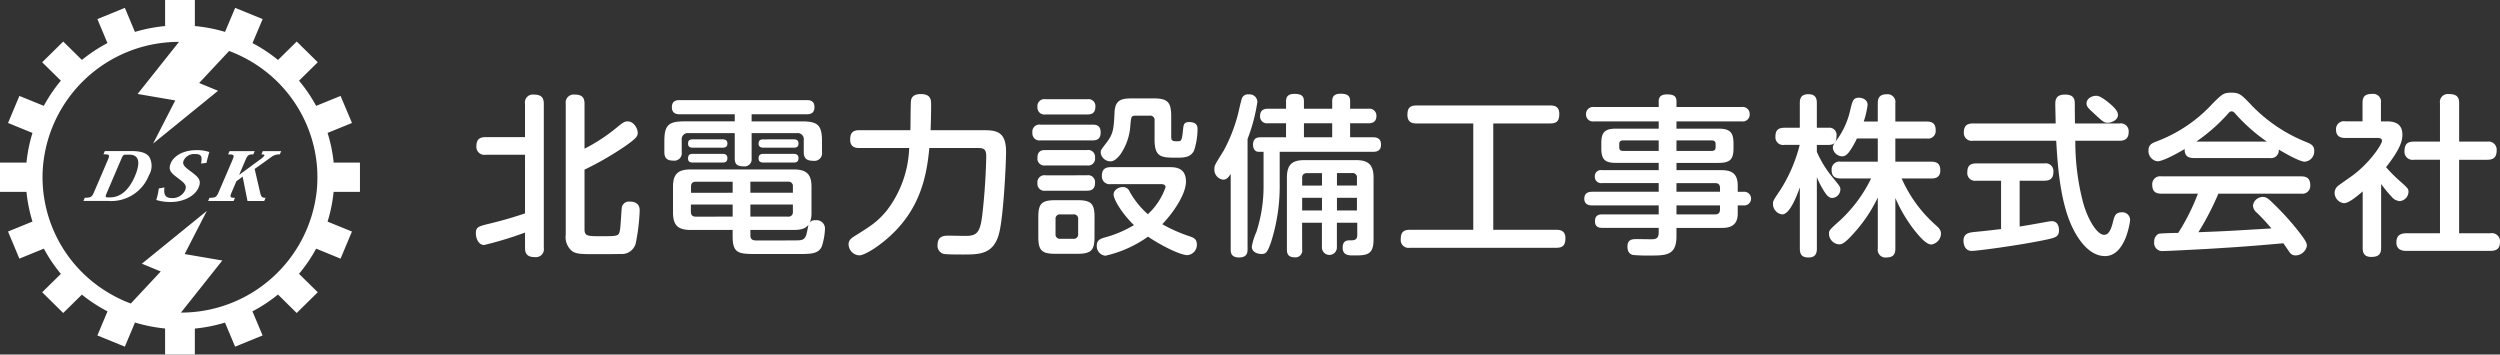 <svg height="52.102" viewBox="0 0 367.408 52.102" width="367.408" xmlns="http://www.w3.org/2000/svg" xmlns:xlink="http://www.w3.org/1999/xlink"><rect x="0" y="0" width="367.408" height="52.102" fill="#333333" stroke="none"/><clipPath id="a"><path d="m0 0h52.9v52.102h-52.9z"/></clipPath><clipPath id="b"><path d="m0 0h297.474v24.218h-297.474z"/></clipPath><g fill="#fff"><g clip-path="url(#a)"><path d="m43.858 40.364-.09.089c.027-.032.055-.063.081-.1zm-2.8 2.757-.081.078-.008-.008.089-.071m-4.089 2.721-.075.028c.023-.01.046-.024.071-.036zm-3.687 1.5-.076.031v-.005l.077-.026m-13.597.031-.1-.042c.036.012.072.019.108.031zm-3.586-1.46-.176-.072.006-.014zm-9.738-9.5-.044-.112.057.111zm-1.505-3.582-.05-.118.012-.005c.013.041.024.082.039.123m-.992-4.773v-.073l.009.073zm0-3.935v-.077h.009c0 .027-.006.053-.009.077m.942-4.729.05-.118c-.014.04-.026.081-.039.123zm1.523-3.616.037-.087h.008c-.014.028-.03.057-.045.085m2.712-4.037.018-.019-.015.019zm2.853-2.8.031-.03-.032.028m12.518-5.129h.17c-.058 0-.113.008-.17.014zm3.92 0h.154v.013zm12.648 5.093.094.09c-.035-.027-.067-.055-.1-.084zm2.8 2.758.076.076-.008.008c-.024-.027-.046-.057-.068-.084m2.758 4.025.028.068c-.01-.022-.024-.042-.036-.064zm1.531 3.652.021.051c-.006-.018-.014-.035-.019-.053m-15.4 18.952-5.534-.947 3.259-6.34-9.447 7.678-.1.077 2.772 1.146-4.4 4.709a20.28 20.28 0 0 1 -7.067-4.494 19.779 19.779 0 0 1 -5.855-12.673l-.039-.693-.014-.691.014-.7.039-.694a20.033 20.033 0 0 1 19.442-18.5l.565-.01-6.084 7.657 5.535.947-3.258 6.343 9.446-7.678.1-.077-2.776-1.145 4.4-4.708a20.176 20.176 0 0 1 6.557 4.008 19.8 19.8 0 0 1 6.313 12.472l.064.691.031.693.013.7-.013.69-.031.691-.064.694a20.057 20.057 0 0 1 -19.948 17.81zm16.358-10.085h3.87v-4.3h-3.868l-.014-.153v-.031a22.083 22.083 0 0 0 -.876-4.183l3.587-1.459-1.677-3.974-3.569 1.45-.022.01a22.3 22.3 0 0 0 -2.516-3.7l2.7-2.655.055-.055-3.04-2.991-.053-.053-2.748 2.71a22.645 22.645 0 0 0 -3.751-2.484l1.492-3.526-3.97-1.621-.071-.028-1.487 3.53a23.057 23.057 0 0 0 -4.434-.857v-3.83h-4.374v3.831a23.03 23.03 0 0 0 -4.433.86l-1.481-3.534-4.038 1.649 1.479 3.525a22.483 22.483 0 0 0 -3.752 2.479l-2.693-2.651-.054-.053-3.092 3.047 2.731 2.689.015.015a22.257 22.257 0 0 0 -2.507 3.7l-3.522-1.432-.068-.025-1.668 3.975 3.569 1.453.024.01a22.033 22.033 0 0 0 -.883 4.362h-3.891v4.3h3.89a22.07 22.07 0 0 0 .883 4.361l-3.525 1.439-.068.028 1.667 3.983 3.6-1.469a22.282 22.282 0 0 0 2.5 3.71l-2.747 2.699 3.092 3.049 2.741-2.7a22.554 22.554 0 0 0 3.767 2.458l-1.46 3.473-.03.067 3.97 1.621.068.028 1.487-3.547a23.084 23.084 0 0 0 4.427.876v3.824h4.372v-3.81a22.976 22.976 0 0 0 4.43-.879l1.49 3.535 3.97-1.621.069-.028-1.493-3.536a22.632 22.632 0 0 0 3.755-2.477l2.745 2.716 3.1-3.049-2.74-2.691-.017-.017a22.177 22.177 0 0 0 2.519-3.7l3.587 1.47 1.673-3.985-3.582-1.456a22.168 22.168 0 0 0 .867-4.175z" transform="translate(0 -.001)"/><path d="m15.784 17.8c-.342 0-.442.087-.646.564l-2.157 5.036c-.258.6-.23.681.161.681h.33c1.1 0 2.554-.594 3.627-3.1.7-1.639.874-3.178-.825-3.178zm-6.242 6.8.2-.468c.918 0 1.054-.117 1.362-.838l2.019-4.708c.314-.733.274-.839-.644-.839l.206-.477h3.815c1.442 0 2.235.262 2.692.819a2.68 2.68 0 0 1 -.028 2.748 5.937 5.937 0 0 1 -6.015 3.763z" transform="translate(2.721 4.927)"/><path d="m19.071 22.649c-.156 1.249.269 1.569 1.161 1.569a2.04 2.04 0 0 0 1.866-1.13c.293-.682.036-.995-.934-1.726-1.083-.808-1.618-1.217-1.145-2.32.334-.78 1.487-1.871 3.773-1.871a5.434 5.434 0 0 1 1.883.281 16.112 16.112 0 0 0 -.424 1.59l-.8.1c.2-1.073.051-1.4-.914-1.4a1.7 1.7 0 0 0 -1.628.918c-.254.594.073.916.9 1.54 1.212.906 1.767 1.325 1.279 2.465-.519 1.211-2.122 2.127-4.151 2.127a7.1 7.1 0 0 1 -2.07-.3 9.44 9.44 0 0 0 .373-1.692z" transform="translate(5.096 4.896)"/><path d="m30.637 19.9.8 3.442c.171.711.293.8.806.8l-.2.467h-2.459l-.716-3.577-.912.673-.681 1.59c-.314.73-.266.847.469.847l-.2.469h-3.744l.2-.469c.9 0 1.041-.116 1.351-.838l2.019-4.704c.314-.733.274-.839-.631-.839l.206-.477h3.7l-.206.477c-.708 0-.844.118-1.157.848l-.912 2.131h.037l3-2.2a2.529 2.529 0 0 0 .659-.594c.055-.127-.067-.186-.434-.186l.206-.477h2.7l-.2.477a1.973 1.973 0 0 0 -1.383.488z" transform="translate(6.787 4.927)"/></g><g clip-path="url(#b)" transform="translate(69.934 13.62)"><path d="m15.969 20.089c0 1.016.466 1.016 2.378 1.016 2.628 0 2.658 0 2.837-.941.1-.533.2-2.9.281-3.355a1.058 1.058 0 0 1 1.165-.786c1.446 0 1.446 1.041 1.446 1.321a28.992 28.992 0 0 1 -.6 4.9 2.128 2.128 0 0 1 -2.246 1.474c-.616.026-2.628.026-3.429.026-2.323 0-2.969 0-3.638-.432a2.65 2.65 0 0 1 -.953-2.412v-19.26a1.174 1.174 0 0 1 1.29-1.348c1.057 0 1.469.381 1.469 1.348v6.607a25.938 25.938 0 0 0 4.415-2.847c1.159-.94 1.392-1.168 1.936-1.168.878 0 1.469 1.042 1.469 1.677 0 .509-.209.814-1.834 1.957a45.59 45.59 0 0 1 -5.985 3.456zm-8.744-10.953h-5.781a1.173 1.173 0 0 1 -1.366-1.245c0-1.068.541-1.348 1.367-1.348h5.78v-4.9a1.153 1.153 0 0 1 1.261-1.351c1.033 0 1.5.355 1.5 1.347v21.193a1.166 1.166 0 0 1 -1.29 1.347c-1.033 0-1.469-.381-1.469-1.347v-2.262a51.426 51.426 0 0 1 -6.015 1.83c-.825 0-1.212-.991-1.212-1.7 0-.94.361-1.042 2.038-1.448 2.5-.61 3.974-1.093 5.187-1.5z" transform="translate(0 -.013)"/><path d="m47.966 9.044c.358 0 .669.152.669.61 0 .355-.1.661-.669.661h-4.492c-.31 0-.7-.077-.7-.585 0-.381.107-.686.7-.686zm0-2.134c.437 0 .669.177.669.61 0 .381-.155.61-.669.61h-4.492c-.257 0-.7-.052-.7-.585 0-.381.131-.635.7-.635zm-6.4 14.1c0 .761.543.761 1.087.761.388 0 5.752 0 6.062-.026.513-.05.956-.126 1.159-1.193.03-.051.209-1.042.233-1.093-.388.484-.9.762-2.168.762h-6.37v.788zm0-4.524v1.779h5.525a.637.637 0 0 0 .722-.712v-1.063zm0-1.728h6.247v-.916a.637.637 0 0 0 -.722-.711h-5.528zm-2.605 0v-1.622h-5.396c-.412 0-.723.152-.723.711v.916zm0 3.506v-1.774h-6.14v1.067c0 .484.233.712.723.712zm-1.472-9.22c.311 0 .7.1.7.61 0 .407-.155.661-.7.661h-4.414c-.3 0-.668-.077-.668-.585 0-.381.1-.686.668-.686zm0-2.134c.311 0 .7.076.7.61 0 .457-.262.61-.7.61h-4.414c-.3 0-.668-.077-.668-.585 0-.356.1-.635.668-.635zm1.469 13.315h-6.164c-1.989 0-2.6-.787-2.6-2.618v-3.735c0-1.932.8-2.542 2.6-2.542h15.142c1.888 0 2.611.712 2.611 2.542v3.786a3.606 3.606 0 0 1 -.234 1.449.92.92 0 0 1 .825-.306 1.22 1.22 0 0 1 1.392 1.22 9.462 9.462 0 0 1 -.465 2.618c-.49 1.118-1.649 1.118-3.4 1.118h-6.35c-2.532 0-3.357-.126-3.357-2.618zm2.79-10.52a1.042 1.042 0 0 1 -1.189 1.169c-1.009 0-1.29-.381-1.29-1.169v-3.71h-6.785a.894.894 0 0 0 -1.009 1.017v1.778a1.092 1.092 0 0 1 -1.213 1.246c-.9 0-1.338-.33-1.338-1.246v-1.626c0-2.312.591-2.9 2.938-2.9h7.408v-1.039h-8.076c-.334 0-1.165-.026-1.165-1.042 0-.966.7-1.042 1.165-1.042h18.63c.489 0 1.159.076 1.159 1.017 0 .813-.436 1.067-1.159 1.067h-8.076v1.042h7.4c2.3 0 2.945.533 2.945 2.9v1.623a1.117 1.117 0 0 1 -1.266 1.271c-.98 0-1.416-.355-1.416-1.271v-1.778a.894.894 0 0 0 -1.011-1.017h-6.652z" transform="translate(-1.222 -.049)"/><path d="m58.771 8.141c-.412 0-1.344-.025-1.344-1.22 0-.915.31-1.4 1.344-1.4h7.508c.024-.686.024-3.811.079-4.269.042-.429.256-1.039 1.442-1.039 1.416 0 1.523.762 1.523 1.525 0 1.194-.03 2.592-.078 3.786h7.633c1.936 0 3.458.1 3.458 3.151 0 1.729-.358 9.3-1 11.917-.777 3.177-2.891 3.2-5.292 3.2-.622 0-2.294 0-2.813-.076a1.22 1.22 0 0 1 -.956-1.372c0-1.322 1.057-1.322 1.6-1.322.466 0 2.5.051 2.915.026 1.421-.1 1.809-.787 2.09-3.406.49-4.32.544-8.105.544-8.309 0-1.144-.489-1.194-1.392-1.194h-6.97c-.3 3.074-.9 7.395-4.152 11.257-2.144 2.567-5.214 4.522-6.14 4.522a1.66 1.66 0 0 1 -1.576-1.65c0-.56.388-.865.829-1.145 2.605-1.625 3.375-2.133 4.719-3.709a15.985 15.985 0 0 0 3.358-9.273z" transform="translate(-2.417 -.009)"/><path d="m103.142.876c2.12 0 2.658.509 2.658 2.642v3.05c0 .61.334.61.933.61.566 0 .644-.1.8-1.652.079-.737.1-1.168.9-1.168 1.135 0 1.236.61 1.236 1.016a10.314 10.314 0 0 1 -.513 3.177c-.442.839-1.111 1.042-2.4 1.042-2.371 0-3.4 0-3.4-2.643v-2.821a.635.635 0 0 0 -.723-.712h-1.935c-.777 0-.777.051-.9 1.4a8.378 8.378 0 0 1 -1.524 4.371c-.621.762-1.032.94-1.416.94a1.443 1.443 0 0 1 -1.421-1.27c0-.355.024-.381.777-1.372 1.105-1.423 1.135-2.084 1.26-4.6.101-1.932 1.182-2.009 2.806-2.009h2.862zm-6.189 12.6a1.144 1.144 0 0 1 -1.344-1.194c0-.915.413-1.3 1.344-1.3h8.488c.9 0 2.527 0 2.527 2.135 0 1.728-1.679 4.37-3.482 6.25a22.249 22.249 0 0 0 4.1 1.805c.49.177.98.38.98 1.143a1.514 1.514 0 0 1 -1.392 1.6c-1.057 0-3.972-1.474-5.782-2.719a17.374 17.374 0 0 1 -6.263 2.804 1.405 1.405 0 0 1 -1.266-1.5c0-.737.465-.964 1.033-1.144a17.044 17.044 0 0 0 4.431-1.856c-1.774-1.7-2.992-3.785-2.992-4.5 0-.66.722-1.092 1.344-1.092a1.011 1.011 0 0 1 .98.609 12.359 12.359 0 0 0 2.711 3.38 9.75 9.75 0 0 0 2.6-3.964c0-.457-.513-.457-.722-.457zm-4.826 5.159a.635.635 0 0 0 -.722-.712h-1.882a.637.637 0 0 0 -.723.712v2.165a.636.636 0 0 0 .723.711h1.877a.633.633 0 0 0 .722-.711zm2.4 2.592c0 1.957-.465 2.49-2.532 2.49h-3.225c-1.983 0-2.5-.483-2.5-2.49v-2.9c0-2.006.5-2.489 2.532-2.489h3.198c2.013 0 2.532.484 2.532 2.489zm-1.111-9.047a1.016 1.016 0 0 1 1.19 1.12c0 1.144-.853 1.144-1.242 1.144h-6.033a1.014 1.014 0 0 1 -1.189-1.118 1.027 1.027 0 0 1 1.189-1.144zm0-3.71a1.016 1.016 0 0 1 1.189 1.119 1.015 1.015 0 0 1 -1.189 1.144h-6.085a1.016 1.016 0 0 1 -1.189-1.118c0-1.118.747-1.144 1.189-1.144h6.086zm.055-7.47a1.012 1.012 0 0 1 1.183 1.119c0 1.093-.8 1.118-1.183 1.118h-6.14a1.024 1.024 0 0 1 -1.189-1.118 1.015 1.015 0 0 1 1.189-1.119zm.771 3.736c.412 0 1.189.025 1.189 1.144 0 .991-.567 1.169-1.189 1.169h-7.633a1.04 1.04 0 0 1 -1.209-1.141 1.038 1.038 0 0 1 1.213-1.169z" transform="translate(-3.609 -.038)"/><path d="m131.338 17.313h2.938v-1.855h-2.938zm0-3.66h2.939v-1.118a.628.628 0 0 0 -.723-.712h-2.216zm-.7-9.148h-4.151v2.059h4.151zm-1.5 10.953h-2.914v1.855h2.914zm0-1.8v-1.83h-2.084c-.311 0-.83 0-.83.712v1.119zm-2.914 9.377a.993.993 0 0 1 -1.105 1.168c-1.063 0-1.135-.686-1.135-1.168v-10.551c0-2.007.872-2.566 2.6-2.566h7.533c1.7 0 2.6.558 2.6 2.566v9.1c0 2.312-1.028 2.364-3.071 2.339-.591 0-1.469-.026-1.469-1.144 0-1.068.723-1.068.98-1.068.674 0 1.165 0 1.165-.787v-1.807h-2.993v3.635a1.1 1.1 0 1 1 -2.2 0v-3.635h-2.914zm4.416-20.665v-1.143c0-.584.257-1.068 1.212-1.068.877 0 1.421.2 1.421 1.068v1.143h2.682a1.024 1.024 0 0 1 1.183 1.068c0 .94-.692 1.067-1.183 1.067h-2.682v2.059h3.351c.334 0 1.189 0 1.189 1.067 0 1.016-.753 1.067-1.189 1.067h-13.7v4.8a27.105 27.105 0 0 1 -1.26 8.437c-.52 1.448-.7 1.779-1.421 1.779-.49 0-1.416-.229-1.416-1.067a8.494 8.494 0 0 1 .669-2.161 21.707 21.707 0 0 0 1.057-6.886v-4.9h-.7c-.591 0-.848-.484-.848-1.042 0-1.067.746-1.094 1.189-1.094h3.661v-2.064h-2.655a1 1 0 0 1 -1.159-1.067c0-.864.567-1.068 1.159-1.068h2.658v-1.113c0-.508.179-1.067 1.212-1.067.956 0 1.416.254 1.416 1.067v1.118zm-12.44 20.661c0 .355 0 1.194-1.236 1.194-1.189 0-1.242-.712-1.242-1.194v-11.08c-.311.457-.568.838-1.105.838a1.466 1.466 0 0 1 -1.29-1.55c0-.533.024-.558 1.368-2.719a23.58 23.58 0 0 0 2.115-5.413c.179-.787.489-2.134.591-2.338a.928.928 0 0 1 .956-.509 1.148 1.148 0 0 1 1.29 1.094 26.027 26.027 0 0 1 -1.447 5.463z" transform="translate(-4.789 -.007)"/><path d="m155.519 20.235h9.264c.465 0 1.338.051 1.338 1.22 0 .941-.281 1.423-1.338 1.423h-21.521a1.146 1.146 0 0 1 -1.338-1.245c0-.94.311-1.4 1.338-1.4h9.319v-15.626h-8.332c-.419 0-1.345-.026-1.345-1.246 0-.965.311-1.4 1.345-1.4h19.633c.514 0 1.338.076 1.338 1.219 0 .966-.281 1.424-1.338 1.424h-8.362z" transform="translate(-5.998 -.083)"/><path d="m190.033 16.58h-6.4v1.32h5.674c.491 0 .723-.228.723-.711zm-6.4-3.277v1.271h6.4v-.559c0-.509-.257-.713-.723-.713h-5.674zm0-4.727h5.132c.363 0 .621-.1.621-.533v-.484c0-.432-.258-.533-.621-.533h-5.132zm-2.611 0v-1.55h-5.231c-.365 0-.569.152-.569.533v.483c0 .33.15.533.569.533zm11.613 9.251c0 2.058-1.7 2.058-2.372 2.058h-6.63v1.215c0 2.846-1.524 2.846-3.977 2.846a23.478 23.478 0 0 1 -2.371-.077c-.413-.076-.855-.355-.855-1.244 0-1.094.754-1.094 1.445-1.094.341 0 1.81.025 2.091.025.675 0 1.057-.178 1.057-.966v-.711h-8.255c-.388 0-1.11-.025-1.11-.965s.621-1.016 1.11-1.016h8.255v-1.317h-9.747c-.287 0-1.189 0-1.189-.991 0-1.015.9-1.015 1.189-1.015h9.747v-1.275h-8.331a.921.921 0 0 1 -1.058-.941.9.9 0 0 1 1.058-.964h8.331v-1.064h-6.218c-1.672 0-2.216-.458-2.216-2.161v-.711c0-1.651.513-2.16 2.193-2.16h6.241v-1.068h-9.491a1.012 1.012 0 0 1 -1.189-1.042 1.028 1.028 0 0 1 1.189-1.067h9.491v-.865c0-.712.466-.991 1.189-.991.826 0 1.422.152 1.422.991v.864h9.569a1.022 1.022 0 0 1 1.189 1.042 1.018 1.018 0 0 1 -1.189 1.067h-9.569v1.07h6.166c1.624 0 2.215.483 2.215 2.161v.711c0 1.677-.537 2.161-2.215 2.161h-6.165v1.067h6.63c1.751 0 2.372.736 2.372 2.312v.864h.877a1.006 1.006 0 1 1 0 2.006h-.877z" transform="translate(-7.188 -.012)"/><path d="m217.951 12.615a19.724 19.724 0 0 0 4.981 6.836c.519.458.8.762.8 1.3a1.671 1.671 0 0 1 -1.422 1.575c-.77 0-1.8-1.245-2.473-2.084a21.823 21.823 0 0 1 -2.813-4.751v7.421c0 .99-.436 1.322-1.368 1.322a1.135 1.135 0 0 1 -1.212-1.322v-7.5a21.4 21.4 0 0 1 -3.148 4.828c-1.78 2.059-2.168 2.059-2.556 2.059a1.587 1.587 0 0 1 -1.469-1.55c0-.51.054-.56 1.779-2.11a20.836 20.836 0 0 0 4.414-6.022h-4.464c-.986 0-1.344-.406-1.344-1.3a1.146 1.146 0 0 1 1.344-1.166h5.442v-3.406h-3.071a11.707 11.707 0 0 1 -1.111 1.932c-.388.533-.723.687-1.057.687a1.422 1.422 0 0 1 -1.368-1.245c0-.28.078-.484.489-1.042a11.642 11.642 0 0 0 2.067-4.5c.335-1.371.437-1.828 1.29-1.828.544 0 1.266.33 1.266 1.042a12.286 12.286 0 0 1 -.573 2.465h2.067v-2.693c0-.89.364-1.322 1.368-1.322a1.143 1.143 0 0 1 1.213 1.322v2.693h4.617c.932 0 1.314.381 1.314 1.322a1.117 1.117 0 0 1 -1.314 1.168h-4.617v3.406h5.262c.956 0 1.345.381 1.345 1.3 0 1.144-.932 1.168-1.345 1.168h-4.336zm-12.461 10.318c0 .509-.1 1.3-1.183 1.3-.854 0-1.32-.28-1.32-1.3v-9c-.514 1.424-1.493 3.964-2.6 3.964a1.542 1.542 0 0 1 -1.345-1.5c0-.483 0-.483 1.057-2.058a22.3 22.3 0 0 0 2.867-6.658h-2.246a1.123 1.123 0 0 1 -1.32-1.191c0-.889.334-1.322 1.314-1.322h2.27v-3.632c0-.509.078-1.3 1.236-1.3.854 0 1.266.356 1.266 1.3v3.632h1.7a1.052 1.052 0 0 1 1.189 1.2c0 .94-.334 1.321-1.189 1.321h-1.7v1.011a15.457 15.457 0 0 0 2.192 3.608c1.189 1.45 1.266 1.525 1.266 1.957a1.275 1.275 0 0 1 -1.189 1.22c-.513 0-.849-.432-1.236-1.042a13.577 13.577 0 0 1 -1.033-2.008z" transform="translate(-8.411 -.011)"/><path d="m250.15 1.944c.513.509.825.89.825 1.348 0 .736-.926 1.144-1.493 1.144-.544 0-.7-.127-2.144-1.474-.723-.661-.98-.916-.98-1.372 0-.584.567-1.118 1.469-1.118.7 0 2.091 1.271 2.323 1.473m1.057 2.593a1.157 1.157 0 0 1 1.344 1.22c0 .915-.441 1.322-1.344 1.322h-6.5a35.211 35.211 0 0 0 1.141 9.072c.669 2.439 2.037 4.751 3.094 4.751.615 0 1-.635 1.314-1.957.179-.737.334-1.347 1.266-1.347a1.122 1.122 0 0 1 1.236 1.144c0 .178-.645 5.285-3.685 5.285-2.347 0-3.9-2.489-4.593-3.81-2.012-3.813-2.377-9.632-2.58-13.138h-12.238a1.153 1.153 0 0 1 -1.338-1.22c0-.89.383-1.322 1.338-1.322h12.156c0-.432-.054-2.44-.054-2.745 0-.61 0-1.5 1.421-1.5 1.445 0 1.445.814 1.445 1.525v.432c0 .355.024 1.956.024 2.287zm-17.417 8.412h-3.637a1.132 1.132 0 0 1 -1.314-1.271c0-.916.436-1.271 1.314-1.271h10.01a1.137 1.137 0 0 1 1.321 1.271c0 1.042-.622 1.271-1.321 1.271h-3.637v6.734c1.446-.228 1.709-.28 3.978-.687a5.58 5.58 0 0 1 .747-.1c.925 0 1.056.915 1.056 1.321 0 1.016-.513 1.119-2.371 1.5-4 .812-9.73 1.55-10.453 1.55-1.189 0-1.212-1.347-1.212-1.474 0-1.118.854-1.22 1.524-1.3 2.114-.2 3.249-.355 4-.432v-7.113z" transform="translate(-9.646 -.013)"/><path d="m274.06 7.192a25.948 25.948 0 0 1 -4.492-3.938c-.31-.381-.465-.509-.7-.509s-.359.153-.669.509a25.891 25.891 0 0 1 -4.516 3.938zm-7.126 7.649a41 41 0 0 1 -2.939 5.667c4.05-.152 4.719-.2 10.734-.559a30.533 30.533 0 0 0 -2.144-2.312 1.418 1.418 0 0 1 -.568-1.068 1.475 1.475 0 0 1 1.445-1.246c.568 0 .878.306 1.7 1.119a38.352 38.352 0 0 1 3.846 4.32c.723.965.932 1.321.932 1.753a1.721 1.721 0 0 1 -1.678 1.4 1.009 1.009 0 0 1 -.878-.483c-.131-.178-.747-1.093-.9-1.3-4.623.405-6.218.533-11.331.839-.949.05-5.62.3-6.3.3a1.192 1.192 0 0 1 -1.353-1.341 1.238 1.238 0 0 1 .669-1.194c.257-.077 2.4-.127 2.861-.127a30.681 30.681 0 0 0 2.89-5.768h-5.363c-.8 0-1.344-.28-1.344-1.322a1.159 1.159 0 0 1 1.344-1.22h20.535c.825 0 1.345.3 1.345 1.322a1.159 1.159 0 0 1 -1.345 1.22zm-3.608-5.235c-.723 0-1.392-.228-1.344-1.322-1 .585-3.172 1.8-4 1.8a1.516 1.516 0 0 1 -1.32-1.6c0-.839.52-1.068 1.189-1.322a21.444 21.444 0 0 0 8.308-5.642c1.349-1.32 1.552-1.52 2.687-1.52 1.154 0 1.469.3 2.654 1.525a22.9 22.9 0 0 0 8.386 5.744c.669.28 1.135.509 1.135 1.271a1.514 1.514 0 0 1 -1.392 1.6c-.777 0-2.915-1.246-3.822-1.779a1.133 1.133 0 0 1 -1.307 1.245z" transform="translate(-10.847)"/><path d="m307.647 7.2a1.2 1.2 0 0 1 1.392 1.245c0 .991-.389 1.423-1.392 1.423h-4.128v10.8h4.588a1.2 1.2 0 0 1 1.421 1.22c0 1.015-.465 1.371-1.421 1.371h-12.282c-.388 0-1.523 0-1.523-1.219 0-1.068.568-1.372 1.523-1.372h4.881v-10.8h-3.847a1.181 1.181 0 0 1 -1.368-1.268c0-1.067.49-1.4 1.368-1.4h3.847v-5.642a1.165 1.165 0 0 1 1.294-1.346c1.057 0 1.523.329 1.523 1.347v5.641zm-14.76-2.973c.878 0 2.294.152 2.294 1.932 0 .788-.155 1.931-2.4 4.8a23.007 23.007 0 0 0 2.139 2.134c1.057.941 1.159 1.042 1.159 1.5a1.4 1.4 0 0 1 -1.291 1.348 1.687 1.687 0 0 1 -1.182-.636 18.1 18.1 0 0 1 -1.548-1.88v9.4c0 1.042-.519 1.322-1.475 1.322-1.135 0-1.236-.788-1.236-1.322v-8.306c-.825.712-2.037 1.728-2.759 1.728a1.55 1.55 0 0 1 -1.369-1.525 1.344 1.344 0 0 1 .389-.915c.1-.127 1.648-1.194 1.935-1.4 2.808-1.957 4.641-4.828 4.641-5.311 0-.433-.436-.433-.746-.433h-4.647c-.568 0-1.362-.126-1.362-1.244a1.157 1.157 0 0 1 1.362-1.2h2.532v-2.711c0-.991.436-1.322 1.445-1.322a1.144 1.144 0 0 1 1.26 1.322v2.719z" transform="translate(-12.053 -.008)"/></g></g></svg>